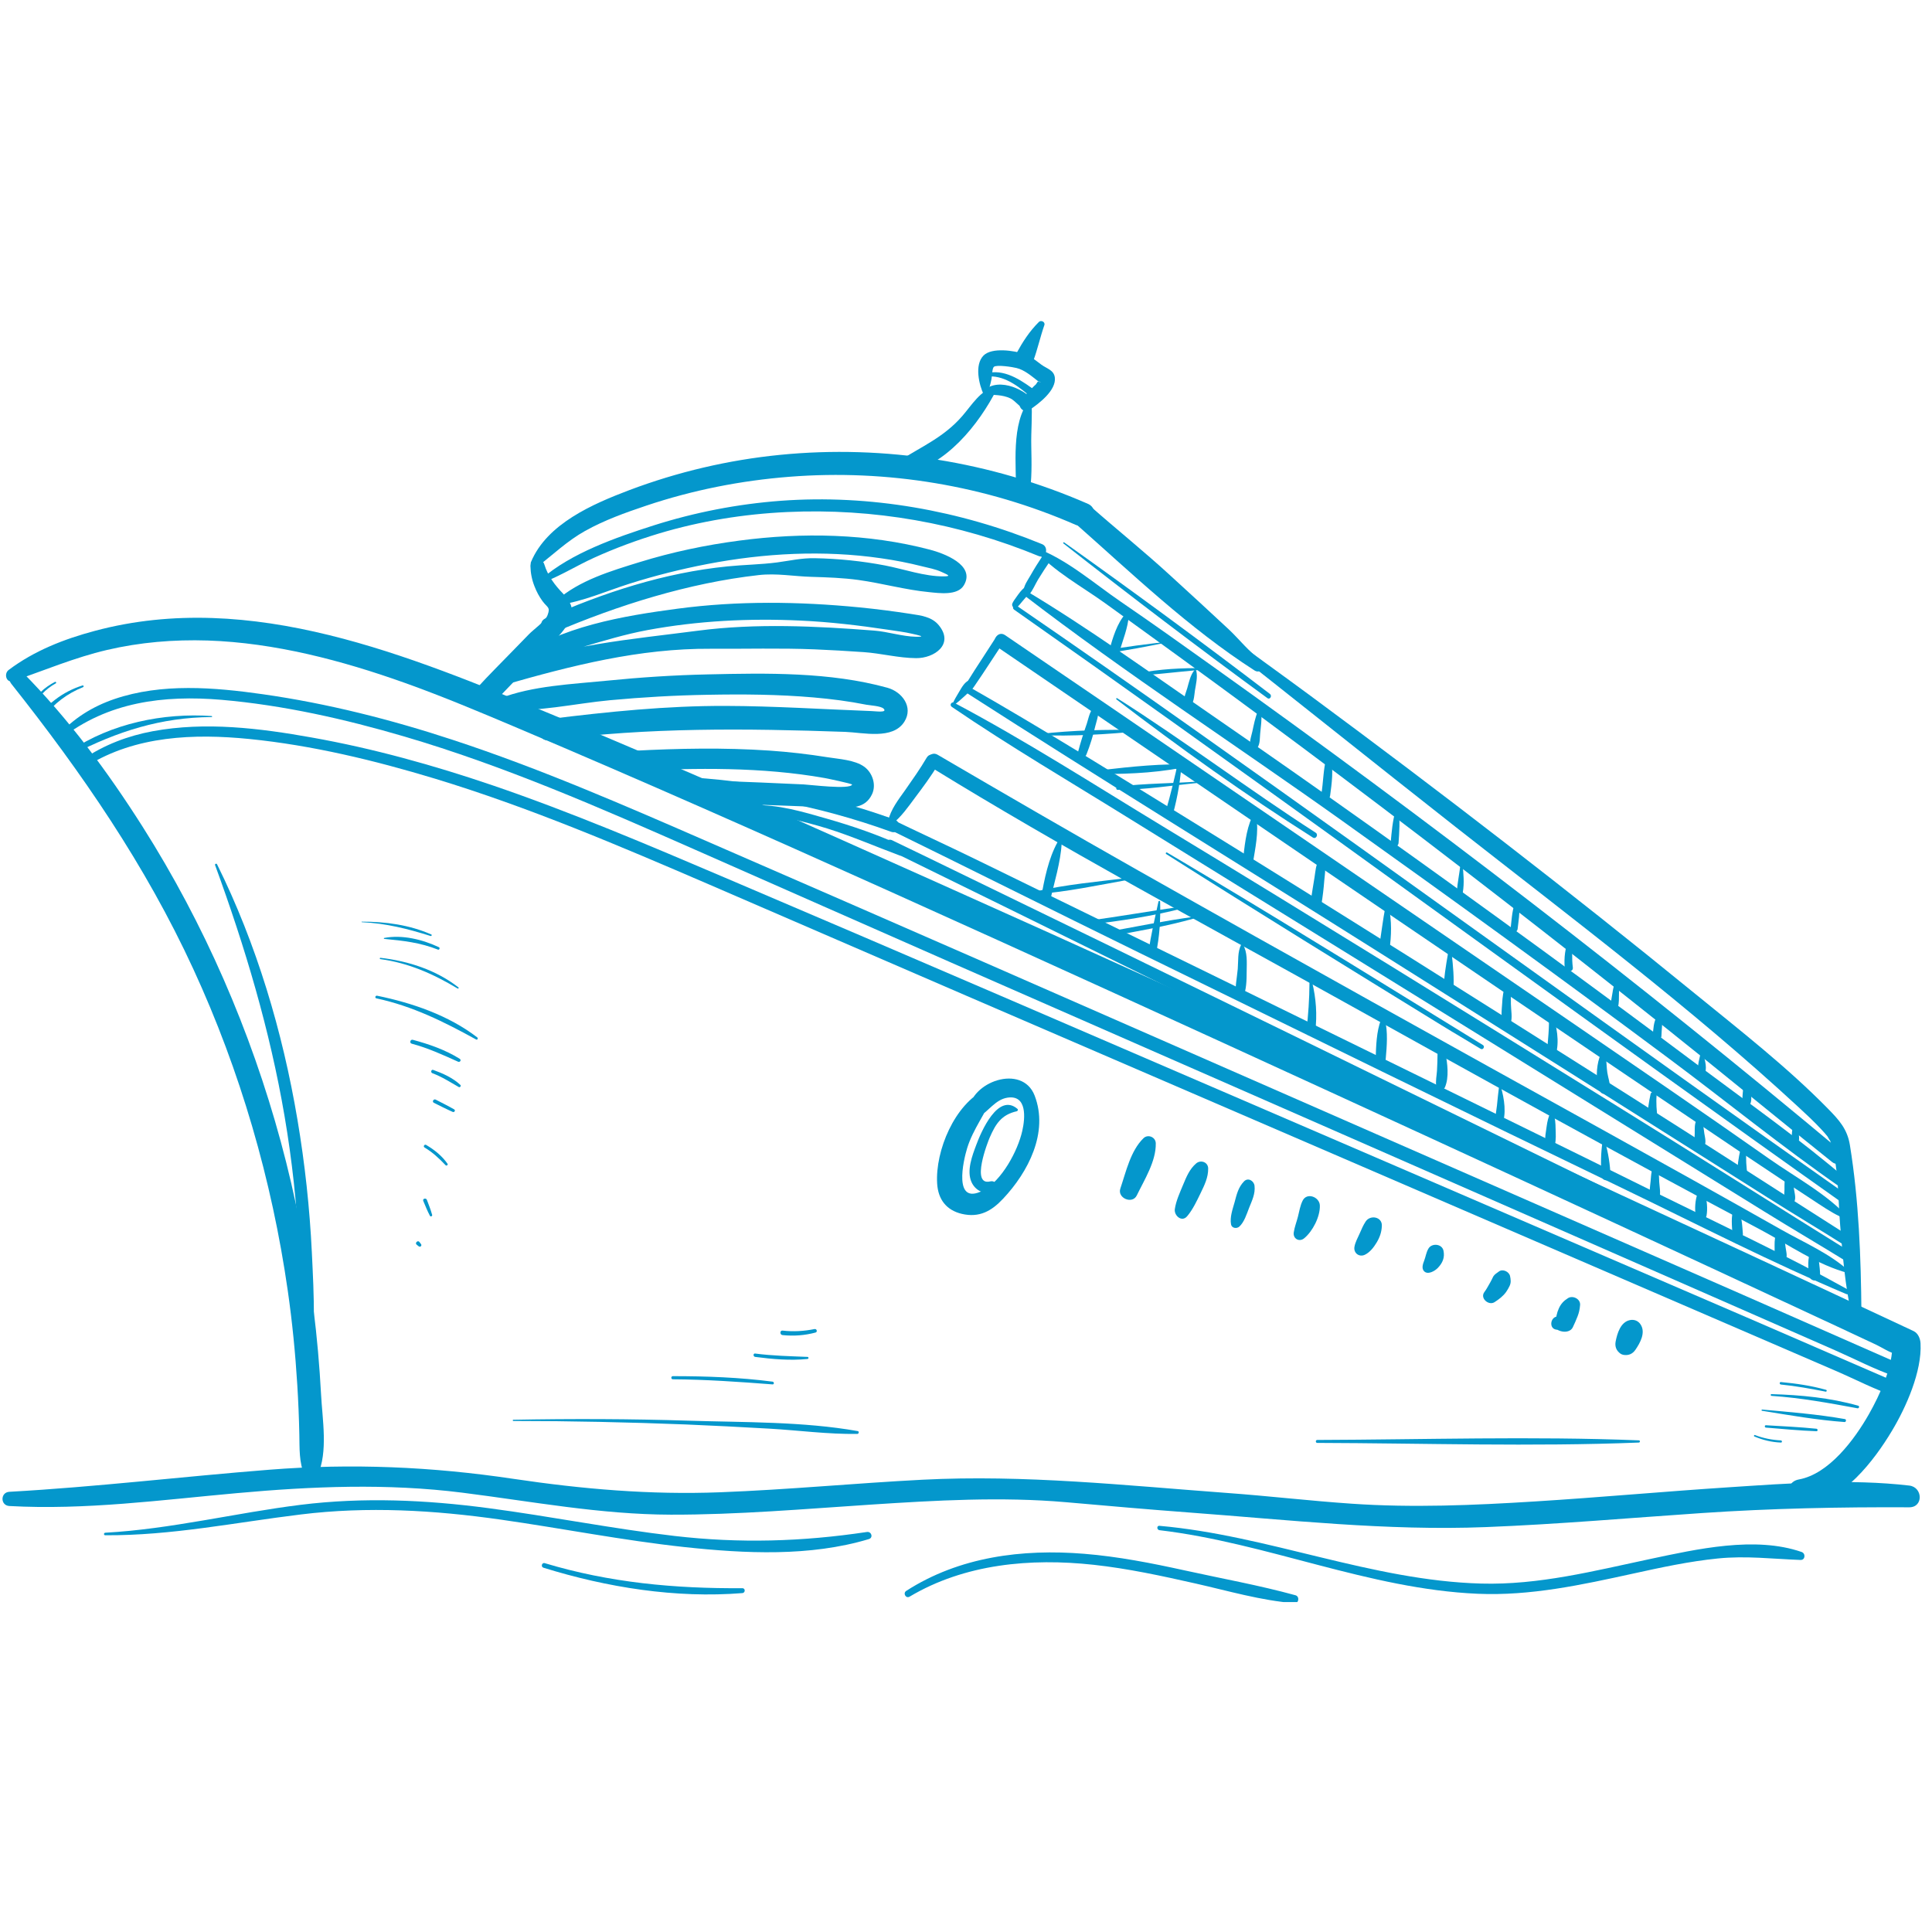 <svg xmlns="http://www.w3.org/2000/svg" xmlns:xlink="http://www.w3.org/1999/xlink" width="150" viewBox="0 0 112.5 112.5" height="150" preserveAspectRatio="xMidYMid meet"><defs><clipPath id="cc7c9cf5b8"><path d="M 52 90 L 76 90 L 76 93.289 L 52 93.289 Z M 52 90 " clip-rule="nonzero"></path></clipPath><clipPath id="7690f3b624"><path d="M 59 18.621 L 61 18.621 L 61 22 L 59 22 Z M 59 18.621 " clip-rule="nonzero"></path></clipPath></defs><path fill="#0497cc" d="M 76.703 84.02 C 82.934 84.039 89.199 84.246 95.43 84 C 95.512 83.996 95.512 83.871 95.43 83.871 C 89.199 83.625 82.934 83.828 76.703 83.848 C 76.594 83.848 76.594 84.02 76.703 84.02 " fill-opacity="1" fill-rule="nonzero"></path><path fill="#0497cc" d="M 103.703 80.621 C 104.578 80.707 105.441 80.867 106.305 81.035 C 106.371 81.047 106.398 80.949 106.332 80.93 C 105.473 80.688 104.59 80.559 103.703 80.477 C 103.609 80.469 103.609 80.613 103.703 80.621 " fill-opacity="1" fill-rule="nonzero"></path><path fill="#0497cc" d="M 103.156 81.281 C 104.848 81.395 106.492 81.695 108.156 82.004 C 108.254 82.023 108.297 81.879 108.199 81.852 C 106.562 81.391 104.848 81.227 103.156 81.18 C 103.09 81.176 103.094 81.277 103.156 81.281 " fill-opacity="1" fill-rule="nonzero"></path><path fill="#0497cc" d="M 102.598 82.148 C 104.188 82.406 105.801 82.688 107.406 82.805 C 107.5 82.812 107.527 82.652 107.43 82.633 C 105.844 82.352 104.211 82.223 102.609 82.078 C 102.57 82.074 102.559 82.141 102.598 82.148 " fill-opacity="1" fill-rule="nonzero"></path><path fill="#0497cc" d="M 102.832 83.129 C 103.809 83.207 104.789 83.305 105.77 83.34 C 105.863 83.344 105.859 83.207 105.77 83.195 C 104.793 83.094 103.812 83.051 102.832 82.992 C 102.742 82.984 102.742 83.125 102.832 83.129 " fill-opacity="1" fill-rule="nonzero"></path><path fill="#0497cc" d="M 102.156 83.645 C 102.652 83.855 103.16 83.98 103.703 84 C 103.781 84.004 103.781 83.883 103.703 83.875 C 103.18 83.848 102.676 83.75 102.191 83.562 C 102.141 83.543 102.105 83.625 102.156 83.645 " fill-opacity="1" fill-rule="nonzero"></path><path fill="#0497cc" d="M 12.324 41.695 C 9.512 41.5 6.469 42.121 4.105 43.719 C 3.977 43.805 4.09 44 4.23 43.926 C 6.828 42.59 9.371 41.773 12.324 41.754 C 12.363 41.754 12.363 41.699 12.324 41.695 " fill-opacity="1" fill-rule="nonzero"></path><path fill="#0497cc" d="M 68.059 37.359 C 66.793 37.504 65.52 37.66 64.266 37.887 C 64.152 37.906 64.203 38.07 64.312 38.055 C 65.566 37.883 66.82 37.641 68.062 37.387 C 68.078 37.383 68.074 37.359 68.059 37.359 " fill-opacity="1" fill-rule="nonzero"></path><path fill="#0497cc" d="M 70.605 38.914 C 69.32 38.883 68.004 38.914 66.73 39.121 C 66.629 39.137 66.648 39.316 66.758 39.309 C 68.043 39.199 69.32 39.039 70.605 38.953 C 70.629 38.949 70.629 38.914 70.605 38.914 " fill-opacity="1" fill-rule="nonzero"></path><path fill="#0497cc" d="M 66.395 42.512 C 64.457 42.469 62.445 42.52 60.516 42.742 C 60.473 42.746 60.469 42.812 60.516 42.812 C 62.457 42.879 64.465 42.766 66.395 42.57 C 66.434 42.566 66.438 42.512 66.395 42.512 " fill-opacity="1" fill-rule="nonzero"></path><path fill="#0497cc" d="M 69.445 44.527 C 67.738 44.441 65.855 44.645 64.156 44.84 C 64.012 44.855 64.004 45.07 64.156 45.07 C 65.852 45.074 67.805 44.98 69.449 44.562 C 69.469 44.555 69.461 44.527 69.445 44.527 " fill-opacity="1" fill-rule="nonzero"></path><path fill="#0497cc" d="M 69.879 45.5 C 68.289 45.625 66.668 45.609 65.09 45.805 C 64.973 45.82 64.965 45.992 65.09 45.992 C 66.68 45.992 68.297 45.73 69.879 45.574 C 69.926 45.57 69.93 45.496 69.879 45.5 " fill-opacity="1" fill-rule="nonzero"></path><path fill="#0497cc" d="M 65.668 51.125 C 63.902 51.34 62.082 51.504 60.348 51.898 C 60.254 51.918 60.273 52.074 60.371 52.066 C 62.145 51.93 63.934 51.547 65.684 51.234 C 65.742 51.223 65.73 51.117 65.668 51.125 " fill-opacity="1" fill-rule="nonzero"></path><path fill="#0497cc" d="M 68.914 52.773 C 67.047 53.039 65.188 53.367 63.316 53.621 C 63.188 53.637 63.219 53.863 63.348 53.848 C 65.219 53.633 67.113 53.348 68.941 52.875 C 69.008 52.855 68.977 52.766 68.914 52.773 " fill-opacity="1" fill-rule="nonzero"></path><path fill="#0497cc" d="M 69.516 53.387 C 67.852 53.609 66.195 53.953 64.543 54.25 C 64.367 54.285 64.441 54.551 64.617 54.52 C 66.254 54.227 67.926 53.934 69.527 53.484 C 69.578 53.469 69.57 53.379 69.516 53.387 " fill-opacity="1" fill-rule="nonzero"></path><path fill="#0497cc" d="M 65.012 40.727 C 68.707 43.551 72.516 46.281 76.449 48.77 C 76.625 48.883 76.789 48.602 76.613 48.488 C 72.695 45.969 68.984 43.148 65.051 40.656 C 65.008 40.629 64.973 40.695 65.012 40.727 " fill-opacity="1" fill-rule="nonzero"></path><path fill="#0497cc" d="M 61.918 31.641 C 65.832 34.707 69.789 37.723 73.801 40.652 C 73.953 40.762 74.09 40.516 73.945 40.406 C 70.008 37.395 66 34.457 61.965 31.582 C 61.93 31.559 61.887 31.617 61.918 31.641 " fill-opacity="1" fill-rule="nonzero"></path><path fill="#0497cc" d="M 21.07 53.699 C 22.473 53.762 23.75 54.086 25.078 54.504 C 25.129 54.52 25.168 54.434 25.113 54.414 C 23.848 53.855 22.445 53.664 21.07 53.668 C 21.051 53.668 21.051 53.695 21.07 53.699 " fill-opacity="1" fill-rule="nonzero"></path><path fill="#0497cc" d="M 22.379 54.672 C 23.477 54.777 24.461 54.883 25.504 55.297 C 25.582 55.328 25.637 55.195 25.559 55.156 C 24.609 54.707 23.422 54.414 22.371 54.617 C 22.336 54.621 22.348 54.668 22.379 54.672 " fill-opacity="1" fill-rule="nonzero"></path><path fill="#0497cc" d="M 22.141 55.848 C 23.801 56.074 25.219 56.707 26.648 57.562 C 26.688 57.582 26.734 57.527 26.695 57.496 C 25.395 56.48 23.777 55.961 22.152 55.773 C 22.109 55.77 22.102 55.844 22.141 55.848 " fill-opacity="1" fill-rule="nonzero"></path><path fill="#0497cc" d="M 21.914 58.133 C 24.031 58.59 25.84 59.492 27.719 60.527 C 27.801 60.574 27.855 60.461 27.789 60.406 C 26.125 59.125 23.996 58.395 21.957 57.98 C 21.855 57.961 21.812 58.113 21.914 58.133 " fill-opacity="1" fill-rule="nonzero"></path><path fill="#0497cc" d="M 23.973 60.773 C 24.922 61.027 25.785 61.422 26.676 61.824 C 26.785 61.871 26.879 61.727 26.773 61.656 C 25.941 61.133 24.98 60.801 24.035 60.547 C 23.891 60.512 23.828 60.734 23.973 60.773 " fill-opacity="1" fill-rule="nonzero"></path><path fill="#0497cc" d="M 25.176 62.492 C 25.73 62.699 26.199 63.004 26.711 63.297 C 26.785 63.34 26.871 63.234 26.805 63.172 C 26.367 62.762 25.789 62.504 25.227 62.301 C 25.109 62.258 25.059 62.449 25.176 62.492 " fill-opacity="1" fill-rule="nonzero"></path><path fill="#0497cc" d="M 25.262 64.215 C 25.625 64.395 25.988 64.582 26.359 64.746 C 26.457 64.789 26.543 64.656 26.445 64.598 C 26.094 64.395 25.73 64.219 25.371 64.031 C 25.25 63.969 25.141 64.152 25.262 64.215 " fill-opacity="1" fill-rule="nonzero"></path><path fill="#0497cc" d="M 24.723 66.82 C 25.191 67.098 25.574 67.457 25.949 67.852 C 26 67.906 26.102 67.832 26.059 67.766 C 25.738 67.305 25.293 66.949 24.812 66.668 C 24.711 66.613 24.625 66.766 24.723 66.82 " fill-opacity="1" fill-rule="nonzero"></path><path fill="#0497cc" d="M 24.645 69.926 C 24.77 70.223 24.887 70.516 25.035 70.797 C 25.074 70.867 25.184 70.82 25.164 70.742 C 25.082 70.445 24.969 70.16 24.859 69.871 C 24.809 69.734 24.594 69.797 24.645 69.926 " fill-opacity="1" fill-rule="nonzero"></path><path fill="#0497cc" d="M 24.258 72.473 C 24.301 72.504 24.34 72.539 24.379 72.57 C 24.477 72.645 24.586 72.531 24.512 72.438 C 24.48 72.395 24.449 72.355 24.418 72.316 C 24.328 72.199 24.145 72.383 24.258 72.473 " fill-opacity="1" fill-rule="nonzero"></path><path fill="#0497cc" d="M 4.805 39.914 C 4.227 40.094 3.695 40.371 3.215 40.738 C 2.902 40.984 2.512 41.285 2.359 41.668 C 2.312 41.785 2.488 41.832 2.551 41.746 C 3.133 40.973 3.93 40.371 4.832 40.016 C 4.895 39.992 4.871 39.895 4.805 39.914 " fill-opacity="1" fill-rule="nonzero"></path><path fill="#0497cc" d="M 3.199 39.707 C 2.617 40.008 2.02 40.516 1.781 41.141 C 1.754 41.219 1.867 41.258 1.91 41.195 C 2.086 40.914 2.238 40.637 2.469 40.391 C 2.695 40.152 2.957 39.953 3.246 39.793 C 3.305 39.762 3.254 39.68 3.199 39.707 " fill-opacity="1" fill-rule="nonzero"></path><path fill="#0497cc" d="M 29.891 82.742 C 33.234 82.742 36.574 82.816 39.914 82.945 C 41.551 83.012 43.184 83.098 44.816 83.191 C 46.508 83.289 48.227 83.523 49.922 83.496 C 50.012 83.496 50.039 83.348 49.945 83.332 C 46.762 82.77 43.352 82.828 40.129 82.727 C 36.715 82.617 33.301 82.609 29.891 82.672 C 29.848 82.676 29.844 82.742 29.891 82.742 " fill-opacity="1" fill-rule="nonzero"></path><path fill="#0497cc" d="M 39.18 80.316 C 41.121 80.328 43.051 80.465 44.984 80.613 C 45.09 80.621 45.086 80.465 44.984 80.453 C 43.062 80.203 41.117 80.133 39.18 80.133 C 39.062 80.133 39.062 80.316 39.18 80.316 " fill-opacity="1" fill-rule="nonzero"></path><path fill="#0497cc" d="M 43.973 79.012 C 44.98 79.145 46.004 79.234 47.02 79.133 C 47.098 79.125 47.098 79.016 47.02 79.012 C 45.996 78.969 44.988 78.949 43.973 78.816 C 43.848 78.797 43.848 78.996 43.973 79.012 " fill-opacity="1" fill-rule="nonzero"></path><path fill="#0497cc" d="M 45.566 77.742 C 46.223 77.809 46.852 77.762 47.488 77.594 C 47.617 77.559 47.562 77.363 47.43 77.391 C 46.812 77.516 46.191 77.551 45.566 77.48 C 45.402 77.461 45.402 77.727 45.566 77.742 " fill-opacity="1" fill-rule="nonzero"></path><path fill="#0497cc" d="M 67.91 49.734 C 73.211 53.098 78.559 56.391 83.906 59.68 C 84.656 60.145 85.5 60.633 86.219 61.074 C 86.359 61.16 86.488 60.938 86.348 60.852 C 81.043 57.59 75.66 54.246 70.281 51.027 C 69.512 50.562 68.734 50.105 67.961 49.645 C 67.902 49.609 67.852 49.699 67.91 49.734 " fill-opacity="1" fill-rule="nonzero"></path><path fill="#0497cc" d="M 31.629 33.914 C 32.645 33.527 33.586 32.934 34.578 32.484 C 35.805 31.926 37.074 31.457 38.367 31.066 C 40.789 30.34 43.301 29.934 45.828 29.816 C 50.855 29.582 55.836 30.461 60.484 32.379 C 60.91 32.555 61.102 31.855 60.676 31.684 C 55.887 29.719 50.645 28.781 45.473 29.16 C 42.953 29.348 40.457 29.832 38.051 30.598 C 35.867 31.297 33.266 32.199 31.52 33.719 C 31.434 33.793 31.523 33.953 31.629 33.914 " fill-opacity="1" fill-rule="nonzero"></path><path fill="#0497cc" d="M 38.52 45.926 C 43.098 46.043 47.594 46.879 51.898 48.438 C 52.348 48.598 52.539 47.883 52.094 47.723 C 47.727 46.145 43.16 45.309 38.52 45.191 C 38.047 45.176 38.047 45.91 38.52 45.926 " fill-opacity="1" fill-rule="nonzero"></path><path fill="#0497cc" d="M 3.551 43.012 C 6.273 40.871 9.527 40.465 12.895 40.75 C 16.496 41.062 20.07 41.867 23.531 42.883 C 29.359 44.594 34.934 47.035 40.48 49.48 C 45.441 51.664 50.395 53.859 55.359 56.039 C 62.949 59.367 70.535 62.695 78.125 66.023 C 85.258 69.152 92.391 72.281 99.523 75.41 C 101.957 76.477 104.395 77.547 106.832 78.617 C 108.008 79.133 109.191 79.758 110.414 80.168 C 110.527 80.207 110.383 80.152 110.508 80.211 C 110.961 80.41 111.355 79.738 110.902 79.539 C 107.832 78.195 104.77 76.832 101.699 75.488 C 94.684 72.41 87.668 69.336 80.648 66.262 C 72.852 62.84 65.051 59.422 57.25 56.004 C 51.941 53.676 46.625 51.367 41.309 49.051 C 36.387 46.906 31.457 44.754 26.352 43.078 C 22.754 41.895 19.066 40.961 15.312 40.426 C 12.477 40.023 9.418 39.766 6.656 40.707 C 5.379 41.145 4.277 41.832 3.379 42.836 C 3.27 42.957 3.43 43.105 3.551 43.012 " fill-opacity="1" fill-rule="nonzero"></path><path fill="#0497cc" d="M 5.082 44.59 C 7.895 42.84 11.305 42.711 14.516 43.031 C 18.176 43.398 21.809 44.277 25.324 45.34 C 30.789 47 36.055 49.246 41.293 51.504 C 46.293 53.66 51.285 55.832 56.285 57.988 C 63.746 61.203 71.203 64.422 78.664 67.641 C 85.676 70.664 92.688 73.691 99.699 76.719 C 102.094 77.754 104.488 78.785 106.883 79.82 C 108.047 80.32 109.215 80.938 110.422 81.332 C 110.516 81.363 110.391 81.312 110.508 81.367 C 110.961 81.562 111.359 80.895 110.902 80.695 C 107.914 79.406 104.938 78.105 101.953 76.816 C 95.066 73.848 88.184 70.879 81.301 67.91 C 73.629 64.602 65.961 61.297 58.289 57.992 C 52.941 55.688 47.586 53.395 42.23 51.113 C 37.766 49.211 33.293 47.305 28.695 45.734 C 25.254 44.562 21.738 43.582 18.156 42.945 C 15.117 42.402 11.965 42.012 8.898 42.578 C 7.441 42.848 6.082 43.367 4.852 44.195 C 4.613 44.355 4.832 44.746 5.082 44.59 " fill-opacity="1" fill-rule="nonzero"></path><path fill="#0497cc" d="M 60.23 31.984 C 61.332 33.254 62.992 34.145 64.352 35.125 C 65.836 36.199 67.324 37.266 68.805 38.348 C 71.91 40.605 75.004 42.891 78.074 45.199 C 84.418 49.965 90.688 54.832 96.895 59.773 C 100.18 62.387 103.414 65.055 106.691 67.672 C 107.098 67.996 107.684 67.434 107.273 67.09 C 95.438 57.184 83.125 47.719 70.559 38.762 C 68.805 37.508 67.047 36.258 65.266 35.039 C 63.711 33.977 62.066 32.527 60.281 31.891 C 60.227 31.871 60.195 31.945 60.23 31.984 " fill-opacity="1" fill-rule="nonzero"></path><path fill="#0497cc" d="M 59.586 34.625 C 65.594 39.242 71.988 43.398 78.156 47.797 C 84.531 52.34 90.867 56.934 97.141 61.609 C 100.5 64.109 103.762 66.777 107.203 69.16 C 107.477 69.352 107.816 68.914 107.562 68.695 C 104.844 66.359 101.879 64.273 99.008 62.125 C 95.891 59.789 92.754 57.477 89.609 55.18 C 83.234 50.531 76.809 45.949 70.316 41.473 C 66.828 39.07 63.363 36.566 59.727 34.387 C 59.57 34.289 59.449 34.52 59.586 34.625 " fill-opacity="1" fill-rule="nonzero"></path><path fill="#0497cc" d="M 59.051 35.5 C 71.684 44.371 84.148 53.48 96.688 62.484 C 100.207 65.012 103.73 67.531 107.27 70.035 C 107.555 70.234 107.824 69.766 107.539 69.57 C 94.84 60.633 82.289 51.492 69.609 42.527 C 66.152 40.082 62.68 37.656 59.191 35.262 C 59.043 35.156 58.902 35.398 59.051 35.5 " fill-opacity="1" fill-rule="nonzero"></path><path fill="#0497cc" d="M 56.23 40.312 C 64.164 45.41 72.207 50.352 80.191 55.383 C 87.77 60.156 95.352 64.938 102.922 69.73 C 104.418 70.68 106.223 71.758 107.594 72.629 C 107.914 72.832 108.211 72.32 107.891 72.117 C 103.707 69.457 99.16 66.512 94.848 63.785 C 86.27 58.363 77.695 52.938 69.055 47.613 C 64.867 45.035 60.691 42.426 56.418 39.988 C 56.207 39.867 56.027 40.184 56.23 40.312 " fill-opacity="1" fill-rule="nonzero"></path><path fill="#0497cc" d="M 55.422 41.16 C 58.812 43.473 62.371 45.555 65.859 47.723 C 70.27 50.461 74.688 53.184 79.098 55.914 C 86.969 60.789 94.84 65.656 102.707 70.531 C 104.273 71.504 106.156 72.609 107.594 73.5 C 107.914 73.699 108.215 73.188 107.891 72.988 C 103.488 70.254 98.703 67.219 94.168 64.41 C 85.371 58.957 76.578 53.496 67.727 48.129 C 63.707 45.691 59.719 43.125 55.562 40.922 C 55.402 40.836 55.273 41.062 55.422 41.16 " fill-opacity="1" fill-rule="nonzero"></path><path fill="#0497cc" d="M 107.703 74.047 C 106.582 73.008 105.051 72.355 103.727 71.605 C 100.336 69.688 96.934 67.789 93.527 65.902 C 84.426 60.863 75.332 55.812 66.277 50.688 C 62.367 48.473 58.477 46.219 54.598 43.949 C 54.141 43.68 53.734 44.383 54.184 44.66 C 61.855 49.383 69.828 53.656 77.699 58.031 C 85.922 62.602 94.148 67.172 102.461 71.578 C 104.105 72.449 105.832 73.672 107.648 74.137 C 107.699 74.152 107.742 74.086 107.703 74.047 " fill-opacity="1" fill-rule="nonzero"></path><path fill="#0497cc" d="M 107.629 75.105 C 104.016 73.09 100.242 71.336 96.535 69.504 C 91.809 67.16 87.07 64.844 82.332 62.52 C 73.918 58.391 65.492 54.277 57.066 50.16 C 55.355 49.32 53.309 48.383 51.738 47.613 C 51.395 47.445 51.094 47.957 51.438 48.125 C 56.391 50.547 61.328 53.027 66.285 55.453 C 75.754 60.086 85.215 64.73 94.711 69.305 C 98.957 71.355 103.176 73.527 107.523 75.359 C 107.668 75.422 107.766 75.18 107.629 75.105 " fill-opacity="1" fill-rule="nonzero"></path><path fill="#0497cc" d="M 95.695 70.266 C 81.887 63.512 68.078 56.75 54.246 50.039 C 53.484 49.668 52.719 49.301 51.953 48.93 C 51.613 48.762 51.312 49.273 51.656 49.438 C 60.691 53.859 69.707 58.332 78.742 62.754 C 84.277 65.457 89.809 68.164 95.34 70.871 C 95.742 71.07 96.102 70.465 95.695 70.266 " fill-opacity="1" fill-rule="nonzero"></path><path fill="#0497cc" d="M 65.539 35.742 C 65.047 36.285 64.793 37.152 64.598 37.844 C 64.492 38.211 65.062 38.367 65.168 38 C 65.367 37.312 65.691 36.539 65.73 35.824 C 65.734 35.727 65.602 35.672 65.539 35.742 " fill-opacity="1" fill-rule="nonzero"></path><path fill="#0497cc" d="M 63.82 41.105 C 63.469 41.266 63.398 41.801 63.285 42.137 C 63.094 42.684 62.922 43.23 62.773 43.789 C 62.688 44.117 63.148 44.227 63.266 43.926 C 63.48 43.387 63.648 42.84 63.781 42.273 C 63.863 41.926 64.078 41.43 63.855 41.113 C 63.844 41.102 63.832 41.102 63.82 41.105 " fill-opacity="1" fill-rule="nonzero"></path><path fill="#0497cc" d="M 61.582 49.035 C 61.047 50.004 60.809 51.211 60.621 52.289 C 60.562 52.629 61.062 52.781 61.148 52.438 C 61.402 51.355 61.754 50.211 61.824 49.102 C 61.832 48.973 61.641 48.926 61.582 49.035 " fill-opacity="1" fill-rule="nonzero"></path><path fill="#0497cc" d="M 69.543 39.031 C 69.312 39.324 69.234 39.723 69.133 40.074 C 69.039 40.402 68.832 40.801 69.023 41.117 C 69.062 41.188 69.164 41.219 69.234 41.172 C 69.543 40.965 69.527 40.543 69.582 40.199 C 69.641 39.832 69.746 39.43 69.66 39.062 C 69.652 39.016 69.574 38.988 69.543 39.031 " fill-opacity="1" fill-rule="nonzero"></path><path fill="#0497cc" d="M 68.633 44.211 C 68.41 45.246 68.164 46.281 67.863 47.301 C 67.781 47.578 68.223 47.699 68.297 47.418 C 68.582 46.371 68.762 45.32 68.812 44.234 C 68.816 44.133 68.652 44.109 68.633 44.211 " fill-opacity="1" fill-rule="nonzero"></path><path fill="#0497cc" d="M 67.457 52.496 C 67.246 53.469 67.023 54.434 66.875 55.418 C 66.832 55.695 67.242 55.824 67.309 55.539 C 67.527 54.527 67.582 53.539 67.555 52.508 C 67.555 52.453 67.469 52.438 67.457 52.496 " fill-opacity="1" fill-rule="nonzero"></path><path fill="#0497cc" d="M 73.242 41.418 C 73.086 41.793 73.012 42.191 72.926 42.586 C 72.852 42.93 72.699 43.27 72.859 43.602 C 72.91 43.707 73.066 43.719 73.145 43.637 C 73.383 43.391 73.348 43.055 73.379 42.727 C 73.418 42.312 73.484 41.891 73.445 41.473 C 73.438 41.379 73.289 41.305 73.242 41.418 " fill-opacity="1" fill-rule="nonzero"></path><path fill="#0497cc" d="M 72.906 47.578 C 72.547 48.348 72.461 49.352 72.371 50.188 C 72.336 50.52 72.902 50.598 72.953 50.266 C 73.086 49.438 73.305 48.449 73.156 47.613 C 73.137 47.5 72.957 47.477 72.906 47.578 " fill-opacity="1" fill-rule="nonzero"></path><path fill="#0497cc" d="M 72.27 55.012 C 72.055 55.441 72.113 55.953 72.074 56.422 C 72.027 56.965 71.891 57.535 71.977 58.078 C 72.004 58.254 72.289 58.285 72.363 58.129 C 72.59 57.648 72.59 57.059 72.594 56.535 C 72.598 56.043 72.648 55.445 72.379 55.012 C 72.355 54.973 72.293 54.969 72.27 55.012 " fill-opacity="1" fill-rule="nonzero"></path><path fill="#0497cc" d="M 76.941 50.41 C 76.973 50.348 77 50.289 77.027 50.227 C 77.141 50.098 76.945 49.906 76.84 50.039 C 76.605 50.344 76.605 50.723 76.543 51.094 C 76.469 51.559 76.387 52.027 76.32 52.496 C 76.266 52.898 76.875 53.082 76.945 52.668 C 77.023 52.203 77.078 51.734 77.113 51.266 C 77.148 50.871 77.238 50.43 77.051 50.066 C 76.973 50.113 76.898 50.156 76.82 50.203 C 76.848 50.27 76.871 50.34 76.898 50.41 C 76.902 50.434 76.938 50.43 76.941 50.41 " fill-opacity="1" fill-rule="nonzero"></path><path fill="#0497cc" d="M 76.25 57.227 C 76.246 58.18 76.18 59.109 76.07 60.055 C 76.031 60.387 76.543 60.379 76.586 60.055 C 76.707 59.105 76.633 58.129 76.41 57.207 C 76.387 57.113 76.25 57.133 76.25 57.227 " fill-opacity="1" fill-rule="nonzero"></path><path fill="#0497cc" d="M 80.676 52.773 C 80.523 53.57 80.43 54.379 80.301 55.18 C 80.234 55.574 80.848 55.742 80.902 55.348 C 81.027 54.484 81.051 53.625 80.863 52.773 C 80.844 52.68 80.691 52.676 80.676 52.773 " fill-opacity="1" fill-rule="nonzero"></path><path fill="#0497cc" d="M 80.418 59.371 C 80.148 60.055 80.129 60.926 80.105 61.652 C 80.094 62.031 80.66 62.023 80.691 61.652 C 80.754 60.934 80.828 60.074 80.641 59.371 C 80.605 59.254 80.457 59.27 80.418 59.371 " fill-opacity="1" fill-rule="nonzero"></path><path fill="#0497cc" d="M 84.316 55.527 C 84.195 56.23 84.066 56.941 84.078 57.66 C 84.082 58.02 84.605 58.012 84.629 57.66 C 84.68 56.957 84.613 56.254 84.535 55.555 C 84.523 55.441 84.34 55.391 84.316 55.527 " fill-opacity="1" fill-rule="nonzero"></path><path fill="#0497cc" d="M 83.707 61.363 C 83.699 61.691 83.699 62.02 83.676 62.348 C 83.656 62.656 83.586 62.945 83.633 63.25 C 83.668 63.477 84.047 63.527 84.137 63.316 C 84.391 62.734 84.285 61.91 84.164 61.301 C 84.113 61.035 83.715 61.109 83.707 61.363 " fill-opacity="1" fill-rule="nonzero"></path><path fill="#0497cc" d="M 87.703 57.32 C 87.527 57.664 87.488 58.074 87.469 58.457 C 87.441 58.855 87.383 59.289 87.547 59.66 C 87.633 59.852 87.902 59.77 87.961 59.605 C 88.082 59.254 87.984 58.828 87.98 58.457 C 87.977 58.09 87.996 57.695 87.879 57.344 C 87.855 57.27 87.742 57.246 87.703 57.32 " fill-opacity="1" fill-rule="nonzero"></path><path fill="#0497cc" d="M 87.285 63.301 C 87.234 63.66 87.207 64.016 87.168 64.371 C 87.129 64.738 87.031 65.109 87.09 65.477 C 87.117 65.641 87.383 65.676 87.453 65.523 C 87.738 64.887 87.594 63.953 87.398 63.301 C 87.383 63.254 87.297 63.242 87.285 63.301 " fill-opacity="1" fill-rule="nonzero"></path><path fill="#0497cc" d="M 90.316 59.371 C 90.379 59.324 90.43 59.281 90.477 59.219 C 90.52 59.16 90.438 59.078 90.379 59.121 C 90.316 59.164 90.273 59.219 90.227 59.281 C 90.172 59.348 90.25 59.422 90.316 59.371 " fill-opacity="1" fill-rule="nonzero"></path><path fill="#0497cc" d="M 90.176 59.039 C 90.242 59.828 90.121 60.574 90.082 61.363 C 90.066 61.66 90.52 61.715 90.594 61.43 C 90.816 60.617 90.656 59.789 90.391 59.008 C 90.352 58.898 90.164 58.91 90.176 59.039 " fill-opacity="1" fill-rule="nonzero"></path><path fill="#0497cc" d="M 90.277 64.797 C 90.156 65.055 90.102 65.301 90.062 65.582 C 90.02 65.91 89.941 66.258 89.984 66.586 C 90.023 66.879 90.457 67 90.539 66.664 C 90.617 66.355 90.59 66.031 90.582 65.719 C 90.578 65.402 90.559 65.121 90.457 64.82 C 90.43 64.746 90.316 64.715 90.277 64.797 " fill-opacity="1" fill-rule="nonzero"></path><path fill="#0497cc" d="M 93.133 61.586 C 92.949 62.148 92.902 63 93.172 63.539 C 93.32 63.836 93.695 63.652 93.73 63.387 C 93.77 63.078 93.641 62.766 93.594 62.457 C 93.551 62.168 93.555 61.875 93.512 61.586 C 93.48 61.379 93.184 61.418 93.133 61.586 " fill-opacity="1" fill-rule="nonzero"></path><path fill="#0497cc" d="M 93.312 66.496 C 93.215 67.145 93.203 67.824 93.262 68.477 C 93.293 68.809 93.801 68.816 93.785 68.477 C 93.754 67.816 93.652 67.129 93.465 66.496 C 93.445 66.426 93.324 66.414 93.312 66.496 " fill-opacity="1" fill-rule="nonzero"></path><path fill="#0497cc" d="M 96.113 63.707 C 96.012 64.164 95.93 64.668 95.941 65.137 C 95.949 65.52 96.57 65.5 96.523 65.137 C 96.465 64.668 96.426 64.227 96.465 63.754 C 96.48 63.555 96.156 63.512 96.113 63.707 " fill-opacity="1" fill-rule="nonzero"></path><path fill="#0497cc" d="M 96.367 67.789 C 96.148 68.059 96.148 68.422 96.117 68.758 C 96.082 69.133 95.977 69.633 96.211 69.949 C 96.297 70.066 96.461 70.078 96.543 69.949 C 96.746 69.633 96.641 69.195 96.617 68.836 C 96.594 68.492 96.629 68.098 96.438 67.797 C 96.422 67.773 96.387 67.766 96.367 67.789 " fill-opacity="1" fill-rule="nonzero"></path><path fill="#0497cc" d="M 98.793 65.207 C 98.66 65.445 98.688 65.742 98.684 66.004 C 98.684 66.27 98.602 66.645 98.836 66.824 C 98.941 66.906 99.066 66.922 99.168 66.824 C 99.398 66.613 99.285 66.273 99.242 65.996 C 99.203 65.738 99.199 65.43 99.047 65.207 C 98.984 65.121 98.852 65.105 98.793 65.207 " fill-opacity="1" fill-rule="nonzero"></path><path fill="#0497cc" d="M 101.336 66.973 C 101.234 67.43 101.156 67.934 101.164 68.402 C 101.172 68.785 101.797 68.766 101.75 68.402 C 101.691 67.934 101.652 67.492 101.691 67.02 C 101.707 66.82 101.383 66.777 101.336 66.973 " fill-opacity="1" fill-rule="nonzero"></path><path fill="#0497cc" d="M 104.02 68.473 C 103.883 68.711 103.914 69.008 103.91 69.27 C 103.906 69.535 103.828 69.91 104.062 70.09 C 104.164 70.172 104.293 70.188 104.395 70.09 C 104.625 69.879 104.508 69.539 104.469 69.266 C 104.43 69.004 104.426 68.695 104.27 68.473 C 104.211 68.387 104.074 68.371 104.02 68.473 " fill-opacity="1" fill-rule="nonzero"></path><path fill="#0497cc" d="M 98.848 69.508 C 98.707 69.875 98.676 70.402 98.742 70.789 C 98.797 71.098 99.316 71.098 99.371 70.789 C 99.438 70.402 99.406 69.875 99.266 69.508 C 99.191 69.301 98.922 69.301 98.848 69.508 " fill-opacity="1" fill-rule="nonzero"></path><path fill="#0497cc" d="M 100.949 70.398 C 100.785 70.816 100.852 71.402 100.879 71.844 C 100.883 71.949 100.93 72.059 101.027 72.109 C 101.051 72.117 101.07 72.129 101.09 72.137 C 101.152 72.168 101.234 72.18 101.293 72.137 C 101.309 72.129 101.324 72.117 101.336 72.109 C 101.422 72.051 101.496 71.957 101.488 71.844 C 101.449 71.387 101.43 70.77 101.195 70.367 C 101.129 70.262 100.992 70.301 100.949 70.398 " fill-opacity="1" fill-rule="nonzero"></path><path fill="#0497cc" d="M 103.41 71.906 C 103.316 72.16 103.336 72.465 103.336 72.734 C 103.34 73.035 103.281 73.309 103.559 73.504 C 103.66 73.574 103.805 73.535 103.891 73.461 C 104.129 73.25 104.016 72.93 103.977 72.652 C 103.941 72.383 103.914 72.098 103.789 71.855 C 103.703 71.684 103.469 71.75 103.41 71.906 " fill-opacity="1" fill-rule="nonzero"></path><path fill="#0497cc" d="M 105.445 72.805 C 105.246 73.242 105.277 73.863 105.355 74.328 C 105.375 74.43 105.48 74.523 105.582 74.551 C 105.68 74.574 105.738 74.559 105.828 74.52 C 105.926 74.473 105.984 74.348 105.984 74.242 C 105.984 73.98 105.945 73.719 105.918 73.461 C 105.895 73.23 105.875 73.016 105.777 72.805 C 105.723 72.676 105.504 72.68 105.445 72.805 " fill-opacity="1" fill-rule="nonzero"></path><path fill="#0497cc" d="M 43.824 47.09 C 44.602 47.117 45.355 47.508 46.105 47.688 C 46.801 47.855 47.484 48.031 48.168 48.242 C 49.602 48.691 50.973 49.289 52.383 49.812 C 52.684 49.926 52.895 49.43 52.602 49.289 C 51.172 48.621 49.641 48.098 48.121 47.664 C 46.773 47.277 45.238 46.812 43.824 46.898 C 43.703 46.906 43.703 47.086 43.824 47.09 " fill-opacity="1" fill-rule="nonzero"></path><path fill="#0497cc" d="M 12.523 50.371 C 14.27 55.145 15.715 59.977 16.57 64.996 C 17.008 67.559 17.289 70.152 17.41 72.75 C 17.531 75.309 17.273 77.902 17.5 80.449 C 17.52 80.656 17.828 80.73 17.879 80.5 C 18.441 78.074 18.277 75.418 18.16 72.949 C 18.035 70.352 17.754 67.762 17.32 65.195 C 16.457 60.078 14.945 54.98 12.637 50.324 C 12.605 50.262 12.5 50.305 12.523 50.371 " fill-opacity="1" fill-rule="nonzero"></path><path fill="#0497cc" d="M 59.246 64.57 C 58.113 63.602 57.125 65.918 56.852 66.656 C 56.617 67.285 56.27 68.172 56.574 68.84 C 56.797 69.328 57.324 69.59 57.82 69.383 C 58.176 69.238 58.051 68.699 57.66 68.793 C 56.508 69.07 57.523 66.484 57.629 66.242 C 57.977 65.445 58.309 64.91 59.211 64.707 C 59.266 64.695 59.293 64.609 59.246 64.57 " fill-opacity="1" fill-rule="nonzero"></path><path fill="#0497cc" d="M 107.66 70.941 C 106.469 69.582 104.547 68.551 103.031 67.484 C 99.137 64.746 95.203 62.062 91.281 59.371 C 82.418 53.297 73.547 47.234 64.676 41.176 C 62.625 39.777 60.57 38.383 58.52 36.98 C 58.078 36.684 57.668 37.395 58.102 37.695 C 63.672 41.492 69.238 45.293 74.809 49.09 C 83.668 55.129 92.535 61.156 101.43 67.141 C 102.914 68.137 104.402 69.125 105.898 70.102 C 106.461 70.469 106.98 70.809 107.609 71.031 C 107.664 71.055 107.695 70.98 107.66 70.941 " fill-opacity="1" fill-rule="nonzero"></path><path fill="#0497cc" d="M 77.242 44.113 C 77.047 44.797 77.062 45.555 76.938 46.254 C 76.875 46.625 77.402 46.703 77.453 46.324 C 77.547 45.625 77.668 44.805 77.469 44.113 C 77.438 44 77.273 44 77.242 44.113 " fill-opacity="1" fill-rule="nonzero"></path><path fill="#0497cc" d="M 81.277 47.168 C 81.086 47.773 81.035 48.457 80.977 49.082 C 80.949 49.379 81.418 49.379 81.438 49.082 C 81.48 48.457 81.531 47.793 81.438 47.168 C 81.422 47.086 81.301 47.098 81.277 47.168 " fill-opacity="1" fill-rule="nonzero"></path><path fill="#0497cc" d="M 85.043 50.312 C 84.988 50.848 84.871 51.375 84.832 51.91 C 84.82 52.105 85.148 52.152 85.18 51.957 C 85.273 51.414 85.219 50.855 85.16 50.312 C 85.152 50.242 85.051 50.238 85.043 50.312 " fill-opacity="1" fill-rule="nonzero"></path><path fill="#0497cc" d="M 88.184 52.668 C 88.039 53.117 88.016 53.621 87.961 54.09 C 87.93 54.352 88.34 54.348 88.371 54.09 C 88.422 53.641 88.504 53.16 88.469 52.707 C 88.457 52.543 88.234 52.504 88.184 52.668 " fill-opacity="1" fill-rule="nonzero"></path><path fill="#0497cc" d="M 91.359 54.676 C 91.125 55.203 91.074 55.766 91.109 56.336 C 91.125 56.648 91.621 56.637 91.586 56.336 C 91.516 55.801 91.555 55.273 91.582 54.734 C 91.586 54.625 91.406 54.566 91.359 54.676 " fill-opacity="1" fill-rule="nonzero"></path><path fill="#0497cc" d="M 94.094 57.113 C 93.98 57.332 93.93 57.566 93.895 57.812 C 93.855 58.066 93.785 58.332 93.816 58.586 C 93.84 58.801 94.141 58.871 94.211 58.641 C 94.285 58.395 94.266 58.121 94.273 57.863 C 94.281 57.613 94.277 57.367 94.199 57.125 C 94.188 57.082 94.117 57.066 94.094 57.113 " fill-opacity="1" fill-rule="nonzero"></path><path fill="#0497cc" d="M 96.492 59.168 C 96.285 59.48 96.27 59.949 96.238 60.312 C 96.23 60.391 96.289 60.5 96.363 60.531 C 96.434 60.562 96.484 60.582 96.562 60.559 C 96.668 60.523 96.746 60.43 96.746 60.312 C 96.75 59.957 96.832 59.551 96.75 59.199 C 96.719 59.078 96.559 59.07 96.492 59.168 " fill-opacity="1" fill-rule="nonzero"></path><path fill="#0497cc" d="M 99.051 61.188 C 98.992 61.582 98.781 62.094 98.926 62.484 C 98.988 62.664 99.223 62.664 99.285 62.484 C 99.426 62.094 99.219 61.582 99.156 61.188 C 99.148 61.133 99.062 61.133 99.051 61.188 " fill-opacity="1" fill-rule="nonzero"></path><path fill="#0497cc" d="M 101.879 62.949 C 101.875 62.879 101.859 62.875 101.793 62.836 C 101.73 62.801 101.621 62.816 101.59 62.891 C 101.508 63.082 101.504 63.305 101.492 63.512 C 101.477 63.742 101.426 64.016 101.504 64.234 C 101.578 64.445 101.863 64.453 101.938 64.234 C 102.016 64.004 101.957 63.703 101.934 63.461 C 101.918 63.27 101.914 63.047 101.836 62.867 C 101.816 62.895 101.797 62.922 101.777 62.945 C 101.785 62.949 101.793 62.957 101.801 62.961 C 101.816 63 101.887 63 101.879 62.949 " fill-opacity="1" fill-rule="nonzero"></path><path fill="#0497cc" d="M 104.422 65.523 C 104.348 65.773 104.32 66.098 104.34 66.359 C 104.363 66.629 104.734 66.629 104.758 66.359 C 104.77 66.215 104.746 66.066 104.734 65.926 C 104.723 65.785 104.715 65.656 104.672 65.523 C 104.637 65.398 104.461 65.398 104.422 65.523 " fill-opacity="1" fill-rule="nonzero"></path><path fill="#0497cc" d="M 59.938 34.613 C 60.145 34.363 60.281 34.023 60.449 33.742 C 60.672 33.375 60.91 33.016 61.152 32.66 C 61.348 32.379 60.887 32.109 60.695 32.391 C 60.457 32.75 60.227 33.113 60.016 33.488 C 59.855 33.77 59.598 34.113 59.598 34.445 C 59.598 34.527 59.66 34.633 59.75 34.648 C 59.812 34.656 59.891 34.672 59.938 34.613 " fill-opacity="1" fill-rule="nonzero"></path><path fill="#0497cc" d="M 56.434 40.258 C 56.621 40.176 56.75 39.93 56.863 39.77 C 57.09 39.445 57.301 39.117 57.516 38.793 C 57.82 38.328 58.125 37.863 58.43 37.402 C 58.617 37.117 58.16 36.855 57.977 37.137 C 57.676 37.602 57.375 38.066 57.074 38.531 C 56.859 38.859 56.645 39.188 56.441 39.52 C 56.34 39.691 56.18 39.906 56.18 40.113 C 56.18 40.25 56.32 40.309 56.434 40.258 " fill-opacity="1" fill-rule="nonzero"></path><path fill="#0497cc" d="M 51.949 47.98 C 52.48 47.57 52.871 47 53.27 46.465 C 53.746 45.832 54.219 45.199 54.625 44.516 C 54.879 44.086 54.207 43.691 53.957 44.125 C 53.578 44.773 53.141 45.387 52.711 46.004 C 52.32 46.555 51.867 47.129 51.715 47.801 C 51.688 47.922 51.828 48.074 51.949 47.98 " fill-opacity="1" fill-rule="nonzero"></path><path fill="#0497cc" d="M 59.242 35.352 C 59.34 35.254 59.422 35.148 59.508 35.043 C 59.656 34.859 59.828 34.691 59.965 34.5 C 60.09 34.328 59.844 34.086 59.672 34.207 C 59.473 34.348 59.324 34.57 59.184 34.766 C 59.098 34.883 59.016 34.996 58.953 35.129 C 58.871 35.312 59.086 35.508 59.242 35.352 " fill-opacity="1" fill-rule="nonzero"></path><path fill="#0497cc" d="M 55.531 41.078 C 55.75 40.906 55.961 40.73 56.164 40.539 C 56.367 40.344 56.734 40.062 56.688 39.75 C 56.672 39.672 56.582 39.609 56.504 39.613 C 56.203 39.625 55.984 40.066 55.844 40.293 C 55.699 40.527 55.566 40.766 55.445 41.012 C 55.418 41.07 55.48 41.117 55.531 41.078 " fill-opacity="1" fill-rule="nonzero"></path><path fill="#0497cc" d="M 57.246 21.953 C 58.262 21.762 59.078 22.324 59.82 22.938 C 60.062 23.137 60.344 22.781 60.086 22.598 C 59.246 21.992 58.258 21.391 57.207 21.816 C 57.121 21.852 57.152 21.973 57.246 21.953 " fill-opacity="1" fill-rule="nonzero"></path><path fill="#0497cc" d="M 6.129 89.398 C 9.98 89.422 13.699 88.652 17.508 88.188 C 21.41 87.707 25.277 87.934 29.164 88.488 C 32.73 88.996 36.273 89.699 39.859 90.086 C 43.379 90.465 47.168 90.652 50.594 89.621 C 50.863 89.539 50.746 89.168 50.48 89.207 C 46.707 89.773 43.07 89.879 39.273 89.438 C 35.648 89.016 32.066 88.297 28.449 87.82 C 24.801 87.336 21.168 87.172 17.508 87.625 C 13.707 88.098 9.953 89.039 6.129 89.25 C 6.031 89.258 6.031 89.398 6.129 89.398 " fill-opacity="1" fill-rule="nonzero"></path><path fill="#0497cc" d="M 67.512 89.102 C 73.785 89.844 79.703 92.531 86.047 92.805 C 89.121 92.938 92.102 92.285 95.082 91.633 C 96.719 91.273 98.359 90.918 100.027 90.75 C 101.668 90.582 103.215 90.777 104.844 90.836 C 105.125 90.848 105.152 90.453 104.906 90.371 C 102.191 89.43 98.801 90.207 96.082 90.781 C 92.824 91.473 89.598 92.305 86.242 92.211 C 79.859 92.035 73.852 89.406 67.512 88.848 C 67.348 88.832 67.355 89.082 67.512 89.102 " fill-opacity="1" fill-rule="nonzero"></path><g clip-path="url(#cc7c9cf5b8)"><path fill="#0497cc" d="M 52.965 92.973 C 56.18 91.059 60.02 90.719 63.676 91.117 C 65.684 91.336 67.664 91.766 69.633 92.211 C 71.52 92.637 73.441 93.203 75.375 93.352 C 75.641 93.371 75.684 92.957 75.434 92.891 C 73.32 92.309 71.129 91.918 68.988 91.445 C 67.055 91.02 65.109 90.637 63.133 90.477 C 59.527 90.184 55.859 90.648 52.77 92.637 C 52.562 92.773 52.75 93.102 52.965 92.973 " fill-opacity="1" fill-rule="nonzero"></path></g><path fill="#0497cc" d="M 31.648 91.289 C 35.352 92.438 39.348 93.078 43.227 92.766 C 43.406 92.754 43.414 92.48 43.227 92.48 C 39.297 92.508 35.5 92.16 31.723 91.023 C 31.551 90.969 31.477 91.238 31.648 91.289 " fill-opacity="1" fill-rule="nonzero"></path><path fill="#0497cc" d="M 0.66 39.82 C 4.781 45.012 8.477 50.391 11.258 56.43 C 13.992 62.359 15.832 68.703 16.758 75.164 C 17.02 76.984 17.199 78.82 17.312 80.656 C 17.371 81.609 17.41 82.562 17.43 83.52 C 17.449 84.344 17.402 85.133 17.734 85.902 C 17.859 86.195 18.371 86.188 18.496 85.902 C 19.113 84.531 18.77 82.656 18.695 81.191 C 18.605 79.527 18.461 77.867 18.254 76.219 C 17.844 72.934 17.219 69.684 16.352 66.488 C 14.598 60.02 11.895 53.805 8.305 48.141 C 6.27 44.934 3.992 41.863 1.324 39.156 C 0.887 38.715 0.293 39.359 0.66 39.82 " fill-opacity="1" fill-rule="nonzero"></path><path fill="#0497cc" d="M 0.777 39.656 C 2.586 39.035 4.355 38.285 6.227 37.848 C 8.148 37.398 10.121 37.234 12.094 37.297 C 15.992 37.426 19.906 38.457 23.566 39.762 C 25.797 40.559 27.984 41.48 30.16 42.402 C 37.359 45.449 44.508 48.617 51.633 51.824 C 60.242 55.699 68.828 59.621 77.406 63.559 C 84.824 66.961 92.23 70.383 99.629 73.82 C 102.078 74.961 104.527 76.098 106.973 77.238 C 107.723 77.59 108.477 77.941 109.227 78.293 C 109.594 78.465 110.035 78.77 110.434 78.855 C 110.488 78.867 110.543 78.906 110.59 78.93 C 110.457 78.691 110.32 78.457 110.184 78.219 C 110.254 79.523 109.457 81.238 108.824 82.352 C 107.992 83.816 106.504 85.828 104.75 86.148 C 103.711 86.336 104.152 87.926 105.188 87.734 C 107.348 87.344 109.105 85.094 110.168 83.316 C 110.992 81.945 111.922 79.852 111.832 78.219 C 111.816 77.945 111.691 77.633 111.426 77.508 C 108.418 76.098 105.41 74.695 102.402 73.297 C 95.195 69.945 87.984 66.605 80.766 63.285 C 72.078 59.293 63.383 55.328 54.656 51.426 C 47.199 48.09 39.738 44.734 32.184 41.625 C 23.836 38.191 14.648 34.297 5.527 36.734 C 3.723 37.215 1.996 37.891 0.504 39.012 C 0.211 39.23 0.363 39.801 0.777 39.656 " fill-opacity="1" fill-rule="nonzero"></path><path fill="#0497cc" d="M 30.887 32.961 C 30.895 33.367 30.973 33.766 31.125 34.145 C 31.242 34.449 31.395 34.738 31.59 35.004 C 31.883 35.402 32.059 35.34 31.887 35.812 C 31.762 36.172 31.074 36.648 30.801 36.93 C 30.48 37.258 30.16 37.59 29.84 37.918 C 29.156 38.625 28.457 39.312 27.801 40.035 C 27.246 40.645 28.113 41.52 28.703 40.941 C 29.484 40.18 30.223 39.367 30.973 38.574 C 31.668 37.84 32.664 37.09 33.141 36.195 C 33.477 35.562 33.266 35.066 32.805 34.586 C 32.309 34.074 31.906 33.547 31.691 32.852 C 31.555 32.422 30.879 32.488 30.887 32.961 " fill-opacity="1" fill-rule="nonzero"></path><path fill="#0497cc" d="M 31.277 33.008 C 32.211 32.293 33.035 31.492 34.074 30.914 C 35.195 30.289 36.414 29.852 37.629 29.445 C 40.328 28.539 43.133 27.984 45.973 27.762 C 51.656 27.316 57.395 28.273 62.621 30.555 C 63.449 30.914 64.172 29.695 63.336 29.332 C 57.715 26.879 51.516 25.879 45.406 26.488 C 42.414 26.785 39.453 27.48 36.637 28.543 C 34.527 29.344 31.844 30.496 30.918 32.73 C 30.84 32.922 31.113 33.133 31.277 33.008 " fill-opacity="1" fill-rule="nonzero"></path><path fill="#0497cc" d="M 73.41 38.43 C 72.723 37.957 72.164 37.223 71.555 36.652 C 70.434 35.602 69.301 34.57 68.168 33.531 C 66.641 32.125 65.016 30.824 63.465 29.453 C 62.82 28.887 61.875 29.824 62.52 30.395 C 65.914 33.391 69.223 36.582 73.055 39.043 C 73.438 39.289 73.781 38.688 73.41 38.43 " fill-opacity="1" fill-rule="nonzero"></path><path fill="#0497cc" d="M 70.438 36.824 C 75.223 40.578 79.965 44.387 84.75 48.145 C 91.492 53.438 98.426 58.645 104.727 64.469 C 105.176 64.883 105.621 65.297 106.035 65.742 C 106.16 65.871 106.34 66.078 106.414 66.172 C 106.422 66.184 106.613 66.539 106.547 66.359 C 107.082 67.859 107.02 69.773 107.152 71.348 C 107.301 73.082 107.43 74.844 107.816 76.547 C 107.891 76.871 108.395 76.797 108.391 76.469 C 108.363 73.219 108.242 69.891 107.719 66.676 C 107.57 65.75 107.094 65.223 106.449 64.566 C 104.059 62.129 101.324 60 98.684 57.848 C 91.387 51.895 83.914 46.133 76.336 40.535 C 74.477 39.164 72.594 37.812 70.727 36.449 C 70.512 36.293 70.223 36.656 70.438 36.824 " fill-opacity="1" fill-rule="nonzero"></path><path fill="#0497cc" d="M 57.957 22.504 C 57.086 22.723 56.586 23.59 56.035 24.223 C 54.961 25.465 53.668 25.996 52.328 26.855 C 51.93 27.113 52.191 27.695 52.645 27.602 C 55.074 27.117 56.988 24.746 58.059 22.633 C 58.094 22.566 58.035 22.484 57.957 22.504 " fill-opacity="1" fill-rule="nonzero"></path><path fill="#0497cc" d="M 59.953 23.277 C 58.848 24.652 59.191 27.129 59.16 28.773 C 59.152 29.207 59.859 29.324 59.934 28.879 C 60.098 27.902 60.07 26.953 60.051 25.969 C 60.031 25.09 60.125 24.195 60.059 23.32 C 60.055 23.273 59.992 23.23 59.953 23.277 " fill-opacity="1" fill-rule="nonzero"></path><path fill="#0497cc" d="M 57.391 63.434 C 55.59 64.281 54.453 67.012 54.57 68.918 C 54.625 69.836 55.102 70.469 56.008 70.684 C 57.031 70.922 57.742 70.516 58.414 69.797 C 59.859 68.262 61.078 65.953 60.246 63.793 C 59.52 61.918 56.496 62.984 56.395 64.719 C 56.375 65.02 56.734 65.199 56.977 65.055 C 57.555 64.715 57.957 64.031 58.656 63.918 C 59.816 63.734 59.699 65.102 59.527 65.852 C 59.27 67.004 58.336 68.758 57.23 69.328 C 55.484 70.223 56.094 67.578 56.32 66.848 C 56.672 65.719 57.391 64.844 57.824 63.766 C 57.93 63.504 57.594 63.34 57.391 63.434 " fill-opacity="1" fill-rule="nonzero"></path><path fill="#0497cc" d="M 66.195 69.609 C 66.641 68.688 67.32 67.625 67.301 66.578 C 67.297 66.211 66.844 66.023 66.582 66.281 C 65.832 67.012 65.566 68.238 65.238 69.207 C 65.047 69.762 65.934 70.145 66.195 69.609 " fill-opacity="1" fill-rule="nonzero"></path><path fill="#0497cc" d="M 69.125 70.824 C 69.457 70.434 69.688 69.934 69.91 69.477 C 70.137 69.008 70.359 68.562 70.352 68.035 C 70.344 67.664 69.914 67.52 69.652 67.746 C 69.262 68.082 69.086 68.527 68.891 68.992 C 68.707 69.438 68.477 69.93 68.41 70.406 C 68.355 70.777 68.812 71.191 69.125 70.824 " fill-opacity="1" fill-rule="nonzero"></path><path fill="#0497cc" d="M 72.164 71.426 C 72.453 71.164 72.594 70.695 72.734 70.336 C 72.902 69.914 73.105 69.512 73.051 69.047 C 73.016 68.758 72.672 68.547 72.438 68.793 C 72.102 69.137 72.008 69.566 71.887 70.016 C 71.773 70.422 71.605 70.879 71.684 71.301 C 71.727 71.523 72.016 71.559 72.164 71.426 " fill-opacity="1" fill-rule="nonzero"></path><path fill="#0497cc" d="M 75.938 72.109 C 76.438 71.699 76.875 70.848 76.855 70.195 C 76.84 69.695 76.09 69.41 75.848 69.922 C 75.703 70.219 75.66 70.531 75.578 70.848 C 75.5 71.156 75.383 71.441 75.336 71.758 C 75.277 72.121 75.648 72.344 75.938 72.109 " fill-opacity="1" fill-rule="nonzero"></path><path fill="#0497cc" d="M 79.48 73.062 C 79.77 72.922 79.996 72.629 80.16 72.355 C 80.348 72.043 80.453 71.738 80.465 71.375 C 80.484 70.848 79.793 70.73 79.527 71.121 C 79.375 71.348 79.281 71.582 79.172 71.828 C 79.062 72.078 78.918 72.328 78.871 72.594 C 78.801 72.961 79.145 73.227 79.48 73.062 " fill-opacity="1" fill-rule="nonzero"></path><path fill="#0497cc" d="M 82.914 74.012 C 83.129 74.258 83.551 74.012 83.723 73.832 C 84 73.543 84.137 73.234 84.055 72.832 C 83.973 72.418 83.363 72.367 83.172 72.715 C 83.043 72.941 83.02 73.172 82.93 73.406 C 82.859 73.59 82.766 73.844 82.914 74.012 " fill-opacity="1" fill-rule="nonzero"></path><path fill="#0497cc" d="M 87.02 75.828 C 87.277 75.664 87.527 75.477 87.703 75.227 C 87.777 75.117 87.848 75.004 87.902 74.883 C 87.996 74.688 87.973 74.508 87.93 74.305 C 87.875 74.047 87.504 73.871 87.281 74.039 C 87.164 74.129 87.031 74.199 86.953 74.328 C 86.895 74.434 86.852 74.551 86.789 74.652 C 86.668 74.852 86.574 75.055 86.434 75.238 C 86.168 75.59 86.676 76.039 87.02 75.828 " fill-opacity="1" fill-rule="nonzero"></path><path fill="#0497cc" d="M 90.609 77.422 C 90.66 77.426 90.711 77.438 90.762 77.457 C 90.695 77.422 90.633 77.383 90.57 77.344 C 90.707 77.457 90.812 77.504 90.984 77.535 C 91.203 77.574 91.477 77.512 91.582 77.293 C 91.684 77.082 91.777 76.867 91.863 76.648 C 91.945 76.438 91.988 76.238 92.008 75.996 C 92.043 75.637 91.586 75.414 91.305 75.59 C 91.055 75.746 90.891 75.922 90.77 76.191 C 90.656 76.441 90.59 76.746 90.594 77.023 C 90.723 76.852 90.855 76.684 90.984 76.512 C 90.91 76.535 90.84 76.551 90.77 76.586 C 90.723 76.605 90.637 76.668 90.609 76.672 C 90.266 76.773 90.211 77.355 90.609 77.422 " fill-opacity="1" fill-rule="nonzero"></path><path fill="#0497cc" d="M 94.508 78.887 C 94.512 78.887 94.516 78.891 94.52 78.891 C 94.812 78.945 95.059 78.848 95.227 78.602 C 95.508 78.195 95.836 77.598 95.535 77.129 C 95.395 76.906 95.152 76.816 94.902 76.871 C 94.363 76.988 94.172 77.641 94.078 78.117 C 94.023 78.414 94.121 78.656 94.367 78.828 C 94.41 78.855 94.457 78.875 94.508 78.887 " fill-opacity="1" fill-rule="nonzero"></path><path fill="#0497cc" d="M 32.551 35.219 C 33.973 35.023 35.309 34.414 36.672 33.984 C 38.152 33.516 39.664 33.137 41.184 32.844 C 44.5 32.207 47.953 32.02 51.305 32.508 C 52.105 32.621 52.906 32.777 53.695 32.977 C 54.066 33.066 54.469 33.141 54.82 33.301 C 55.172 33.465 55.434 33.559 54.957 33.562 C 53.855 33.574 52.609 33.133 51.531 32.926 C 50.18 32.668 48.828 32.531 47.453 32.504 C 46.684 32.488 46.004 32.648 45.25 32.75 C 44.297 32.875 43.328 32.883 42.371 32.98 C 38.676 33.348 35.152 34.504 31.77 36.004 C 31.195 36.254 31.691 37.078 32.254 36.836 C 36 35.234 40.113 33.945 44.172 33.488 C 45.219 33.367 46.215 33.562 47.258 33.59 C 48.172 33.617 49.09 33.648 49.996 33.773 C 51.371 33.965 52.723 34.348 54.102 34.48 C 54.688 34.539 55.762 34.695 56.125 34.082 C 56.836 32.891 54.922 32.211 54.152 32.008 C 50.547 31.062 46.727 30.992 43.047 31.48 C 41.078 31.738 39.133 32.148 37.238 32.734 C 35.578 33.246 33.719 33.797 32.406 34.969 C 32.281 35.082 32.422 35.238 32.551 35.219 " fill-opacity="1" fill-rule="nonzero"></path><path fill="#0497cc" d="M 30.074 38.582 C 32.656 38.23 35.125 37.168 37.695 36.691 C 40.637 36.145 43.637 35.996 46.621 36.137 C 48.32 36.215 50.012 36.414 51.699 36.668 C 52.176 36.742 52.668 36.797 53.141 36.91 C 53.461 36.984 53.98 37.09 53.34 37.078 C 52.527 37.062 51.711 36.781 50.898 36.719 C 47.531 36.457 44.016 36.285 40.66 36.723 C 36.75 37.234 32.781 37.539 29.086 39.043 C 28.574 39.25 28.758 40.059 29.32 39.895 C 33.301 38.754 37.23 37.75 41.398 37.777 C 43.418 37.789 45.426 37.73 47.445 37.812 C 48.391 37.852 49.34 37.906 50.289 37.973 C 51.305 38.043 52.32 38.316 53.34 38.324 C 54.398 38.336 55.578 37.52 54.668 36.41 C 54.262 35.91 53.625 35.84 53.023 35.746 C 52.035 35.594 51.039 35.465 50.043 35.367 C 46.516 35.023 42.961 34.977 39.445 35.445 C 36.332 35.859 32.566 36.477 30 38.406 C 29.91 38.473 29.965 38.598 30.074 38.582 " fill-opacity="1" fill-rule="nonzero"></path><path fill="#0497cc" d="M 29.195 41.324 C 31.258 41.488 33.465 40.965 35.523 40.773 C 37.418 40.598 39.316 40.488 41.215 40.457 C 43.27 40.418 45.34 40.434 47.387 40.613 C 48.41 40.703 49.43 40.832 50.441 41.035 C 50.648 41.074 51.305 41.109 51.453 41.266 C 51.699 41.523 50.961 41.41 50.758 41.406 C 47.926 41.301 45.094 41.113 42.254 41.105 C 38.82 41.094 35.398 41.445 31.992 41.867 C 31.211 41.965 31.203 43.211 31.992 43.105 C 37.754 42.348 43.426 42.414 49.219 42.617 C 50.266 42.656 51.988 43.09 52.66 42.027 C 53.203 41.164 52.52 40.281 51.672 40.047 C 48.34 39.125 44.641 39.191 41.215 39.27 C 39.25 39.312 37.289 39.441 35.332 39.637 C 33.312 39.84 31.008 39.93 29.109 40.668 C 28.758 40.805 28.809 41.293 29.195 41.324 " fill-opacity="1" fill-rule="nonzero"></path><path fill="#0497cc" d="M 36.859 44.891 C 40.559 44.715 44.359 44.656 48.02 45.305 C 48.117 45.32 49.641 45.637 49.617 45.688 C 49.492 45.988 47.18 45.695 46.793 45.676 C 45.125 45.602 43.457 45.52 41.789 45.477 C 40.949 45.457 40.949 46.766 41.789 46.785 C 44.117 46.836 46.445 46.957 48.773 47.02 C 49.566 47.043 50.391 47.086 50.781 46.242 C 51.035 45.699 50.809 45.004 50.332 44.652 C 49.781 44.246 48.84 44.199 48.188 44.094 C 47.07 43.914 45.938 43.785 44.809 43.707 C 42.168 43.527 39.5 43.578 36.859 43.719 C 36.109 43.758 36.102 44.926 36.859 44.891 " fill-opacity="1" fill-rule="nonzero"></path><path fill="#0497cc" d="M 57.383 22.961 C 57.867 23.004 58.375 22.98 58.828 23.195 C 59.168 23.355 59.457 23.867 59.848 23.828 C 59.965 23.816 60.035 23.762 60.078 23.652 C 60.297 23.102 59.363 22.66 58.961 22.523 C 58.395 22.332 57.742 22.32 57.289 22.738 C 57.199 22.82 57.277 22.949 57.383 22.961 " fill-opacity="1" fill-rule="nonzero"></path><path fill="#0497cc" d="M 57.48 22.98 C 57.582 22.676 57.672 22.391 57.734 22.074 C 57.766 21.918 57.77 21.453 57.871 21.363 C 58.023 21.223 58.969 21.371 59.195 21.43 C 59.656 21.543 60.055 21.891 60.426 22.18 C 60.684 22.297 60.688 22.309 60.438 22.207 C 60.395 22.266 60.355 22.328 60.316 22.387 C 60.035 22.629 59.848 22.91 59.539 23.133 C 59.102 23.441 59.508 24.168 59.965 23.859 C 60.496 23.5 61.52 22.727 61.422 21.977 C 61.363 21.543 60.949 21.465 60.633 21.23 C 60.309 20.992 60.031 20.742 59.641 20.609 C 59.066 20.418 57.758 20.211 57.27 20.703 C 56.73 21.25 57.008 22.41 57.293 23.004 C 57.336 23.09 57.453 23.059 57.48 22.98 " fill-opacity="1" fill-rule="nonzero"></path><g clip-path="url(#7690f3b624)"><path fill="#0497cc" d="M 60.496 18.746 C 59.941 19.297 59.555 19.902 59.18 20.586 C 58.805 21.27 59.902 21.758 60.172 21.004 C 60.422 20.324 60.574 19.613 60.812 18.934 C 60.879 18.746 60.621 18.621 60.496 18.746 " fill-opacity="1" fill-rule="nonzero"></path></g><path fill="#0497cc" d="M 0.547 87.695 C 4.965 87.941 9.398 87.34 13.797 86.945 C 18.176 86.547 22.547 86.367 26.918 86.918 C 30.977 87.43 34.953 88.188 39.059 88.199 C 42.949 88.207 46.836 87.867 50.715 87.613 C 54.488 87.367 58.297 87.145 62.07 87.473 C 64.469 87.684 66.859 87.895 69.262 88.074 C 75.031 88.5 80.734 89.152 86.531 88.922 C 90.727 88.758 94.91 88.387 99.098 88.105 C 103.133 87.832 107.137 87.75 111.176 87.77 C 112.012 87.77 111.965 86.594 111.176 86.504 C 107.723 86.105 104.16 86.375 100.699 86.602 C 96.918 86.848 93.145 87.195 89.363 87.43 C 85.816 87.652 82.246 87.805 78.695 87.559 C 76.277 87.395 73.863 87.109 71.445 86.934 C 65.527 86.496 59.656 85.859 53.715 86.164 C 49.785 86.367 45.863 86.746 41.926 86.895 C 37.859 87.051 33.926 86.711 29.898 86.113 C 25.137 85.402 20.484 85.203 15.68 85.582 C 10.629 85.98 5.605 86.586 0.547 86.867 C 0.012 86.895 0.012 87.668 0.547 87.695 " fill-opacity="1" fill-rule="nonzero"></path></svg>